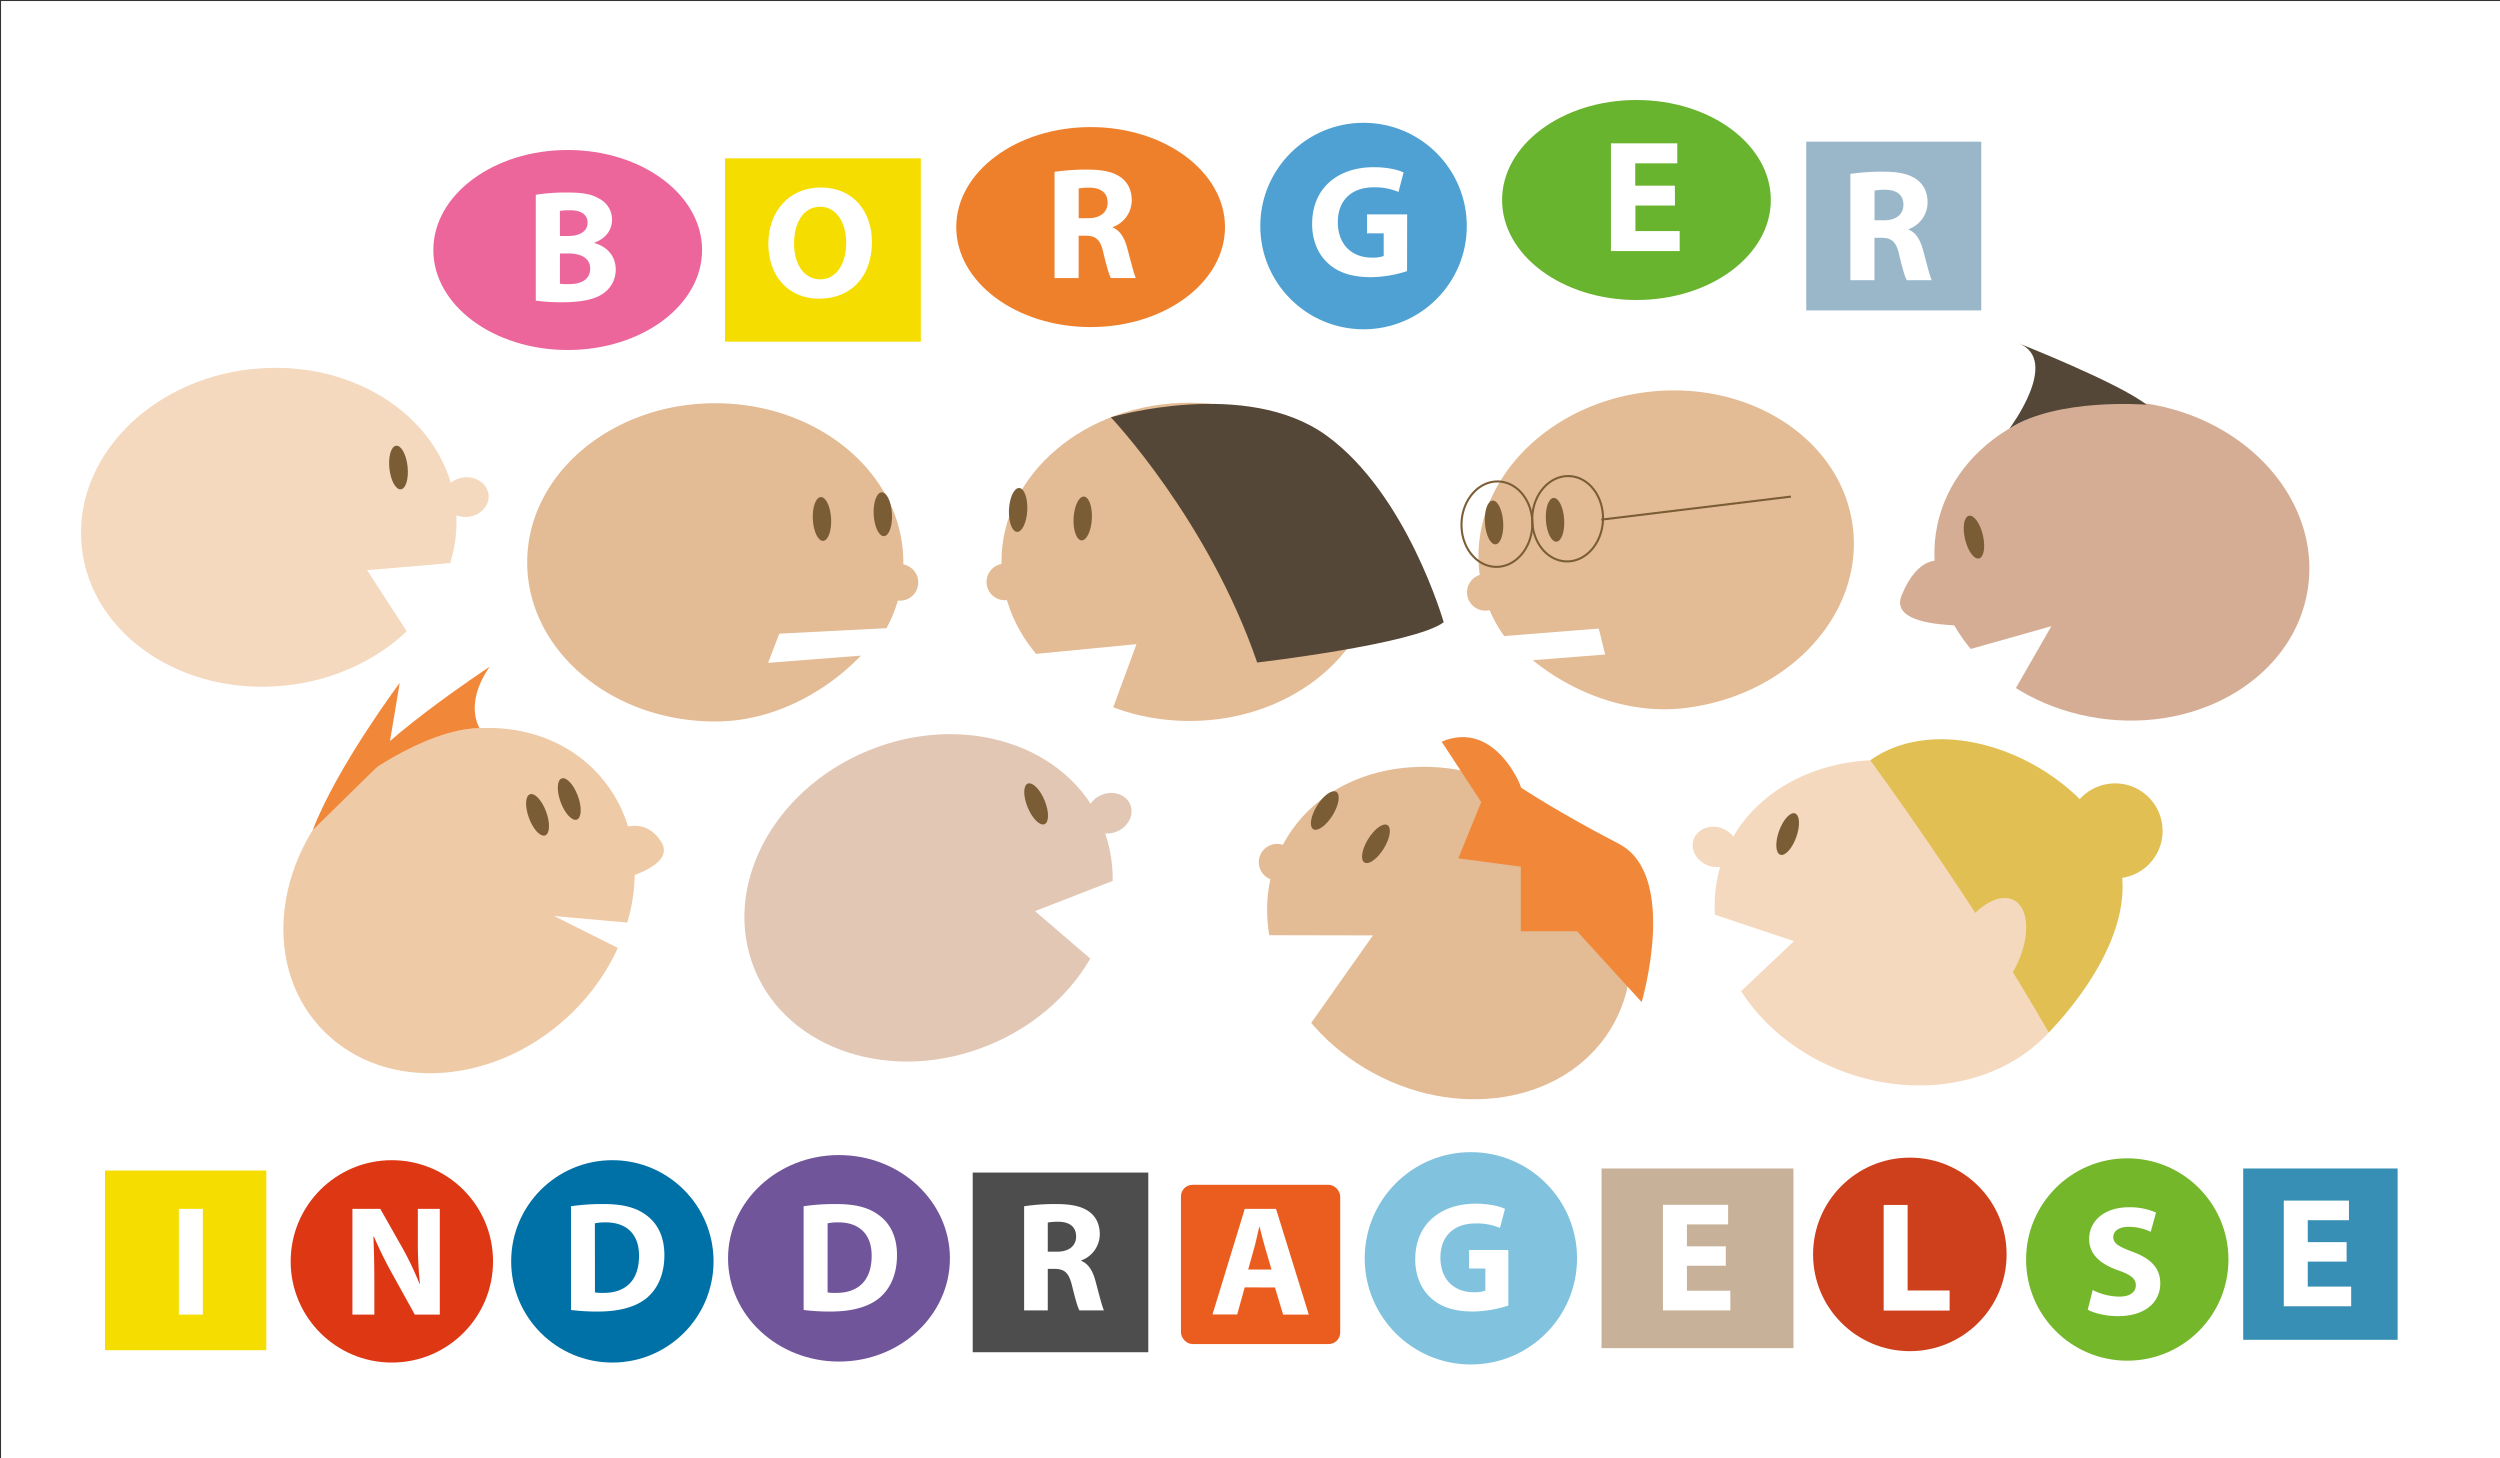 <svg id="Lag_1" data-name="Lag 1" xmlns="http://www.w3.org/2000/svg" viewBox="0 0 1200 700"><rect x="0" y="0" width="1200" height="700" fill="#333333" stroke="none"/><defs><style>.cls-1{fill:#fff;}.cls-2{fill:#81c3df;}.cls-3{fill:#eb5c1f;}.cls-4{fill:#4fa1d3;}.cls-5{fill:#de3714;}.cls-6{fill:#0071a6;}.cls-7{fill:#74b72b;}.cls-8{fill:#f4d9bf;}.cls-9{fill:#7a5d35;}.cls-10{fill:#e1bf53;}.cls-11{fill:#e2c7b5;}.cls-12{fill:#e3bb94;}.cls-13{fill:#d5ad95;}.cls-14{fill:#554737;}.cls-15{fill:#efcaa6;}.cls-16{fill:#f18739;}.cls-17{fill:#68b42e;}.cls-18{fill:#ef802b;}.cls-19{fill:none;stroke:#7a5d35;stroke-miterlimit:10;}.cls-20{fill:#f6dd00;}.cls-21{fill:#c7b299;}.cls-22{fill:#4d4d4d;}.cls-23{fill:#ec669c;}.cls-24{fill:#70559a;}.cls-25{fill:#388fb5;}.cls-26{fill:#9ab7ca;}.cls-27{fill:#ce401b;}</style></defs><title>borgerinddragelse SVG</title><rect class="cls-1" x="0.5" y="0.5" width="1200" height="700"/><circle class="cls-2" cx="706.02" cy="603.99" r="50.96"/><rect class="cls-3" x="566.86" y="568.71" width="76.44" height="76.44" rx="5.56" ry="5.56"/><circle class="cls-4" cx="654.5" cy="108.5" r="49.56"/><circle class="cls-5" cx="188.09" cy="605.46" r="48.57"/><circle class="cls-6" cx="293.93" cy="605.46" r="48.57"/><circle class="cls-7" cx="1021.09" cy="604.56" r="48.57"/><ellipse class="cls-8" cx="129.01" cy="253.1" rx="90.27" ry="76.38" transform="translate(-26.04 15.06) rotate(-6.07)"/><ellipse class="cls-9" cx="191.28" cy="224.41" rx="4.39" ry="10.53" transform="translate(-22.66 21.49) rotate(-6.07)"/><ellipse class="cls-8" cx="223.69" cy="238.62" rx="10.9" ry="9.52" transform="translate(-23.98 24.99) rotate(-6.07)"/><polygon class="cls-1" points="216.1 270.29 176.22 273.68 195.23 303.01 224.95 300.27 216.1 270.29"/><ellipse class="cls-8" cx="911.81" cy="442.9" rx="76.38" ry="90.27" transform="translate(187.37 1151.94) rotate(-70.29)"/><ellipse class="cls-9" cx="858.06" cy="400.33" rx="10.53" ry="4.39" transform="translate(191.81 1073.13) rotate(-70.29)"/><ellipse class="cls-8" cx="823.22" cy="406.5" rx="9.52" ry="10.9" transform="translate(162.92 1044.41) rotate(-70.29)"/><polygon class="cls-1" points="823.13 439.07 861.08 451.76 835.69 475.79 807.45 466.12 823.13 439.07"/><path class="cls-10" d="M897.73,364.91s49.57,67.39,85.64,130.66c0,0,50.24-49.13,31.15-89.54S933.86,339.4,897.73,364.91Z"/><ellipse class="cls-8" cx="953.13" cy="457.7" rx="28.97" ry="15.8" transform="translate(102.4 1085.54) rotate(-62.08)"/><circle class="cls-10" cx="1015.24" cy="398.83" r="22.82"/><ellipse class="cls-11" cx="445.72" cy="430.93" rx="90.27" ry="76.38" transform="translate(-130.88 203.11) rotate(-22.47)"/><ellipse class="cls-9" cx="497.35" cy="385.83" rx="4.39" ry="10.53" transform="translate(-109.71 219.42) rotate(-22.47)"/><ellipse class="cls-11" cx="532.45" cy="390.3" rx="10.9" ry="9.52" transform="translate(-108.76 233.17) rotate(-22.47)"/><polygon class="cls-1" points="534.11 422.83 496.81 437.34 523.33 460.12 551.07 449.09 534.11 422.83"/><path class="cls-12" d="M368.69,318.17l5.36-14,51.46-2.64a66.35,66.35,0,0,0,8.09-31.59c0-42.19-40.41-76.39-90.27-76.39s-90.27,34.2-90.27,76.39,40.41,76.38,90.27,76.38c28.21,0,53.39-14.47,69.95-31.62Z"/><ellipse class="cls-9" cx="423.77" cy="246.81" rx="4.39" ry="10.53" transform="translate(-12.82 23.45) rotate(-3.12)"/><ellipse class="cls-9" cx="394.56" cy="249.09" rx="4.39" ry="10.53" transform="translate(-12.99 21.87) rotate(-3.12)"/><circle class="cls-12" cx="431.98" cy="279.55" r="8.78"/><ellipse class="cls-13" cx="1018.56" cy="269.2" rx="76.38" ry="90.27" transform="translate(603.57 1237.56) rotate(-81.61)"/><ellipse class="cls-9" cx="947.49" cy="257.83" rx="4.39" ry="10.53" transform="translate(-33.91 225.21) rotate(-13.32)"/><path class="cls-13" d="M931.36,269.24s-10.67-3.05-18.61,16.62,51.55,13.59,51.55,13.59Z"/><polygon class="cls-1" points="934.66 314.68 984.66 300.57 958.38 346.38 934.66 314.68"/><path class="cls-14" d="M964.53,205.72s24.83-32.88,4.37-40.94c0,0,47.77,18.81,61.48,29.48C1030.38,194.26,987.49,190.77,964.53,205.72Z"/><ellipse class="cls-15" cx="220.35" cy="432.31" rx="90.27" ry="76.38" transform="translate(-232.63 258.37) rotate(-41.99)"/><ellipse class="cls-9" cx="273.26" cy="383.51" rx="4.39" ry="10.53" transform="translate(-115.96 118.44) rotate(-20.27)"/><ellipse class="cls-9" cx="258.04" cy="391.1" rx="4.39" ry="10.53" transform="translate(-119.53 113.64) rotate(-20.27)"/><path class="cls-15" d="M285.06,406.13s20-20.1,32-2.58-47.46,24.28-47.46,24.28Z"/><polygon class="cls-1" points="314 444 265.95 439.69 313.19 463.31 314 444"/><path class="cls-16" d="M230.23,349.54S222.48,338,235.06,320c0,0-60.5,39.95-66,56.43C169,376.43,202.83,349.79,230.23,349.54Z"/><path class="cls-16" d="M185.93,363.25l5.94-35.46s-29.94,39.95-41.73,70.58Z"/><ellipse class="cls-17" cx="785.5" cy="96" rx="64.5" ry="48"/><ellipse class="cls-12" cx="570.97" cy="269.69" rx="90.27" ry="76.38"/><ellipse class="cls-9" cx="490.54" cy="246.6" rx="10.53" ry="4.39" transform="matrix(0.05, -1, 1, 0.05, 217.57, 722.98)"/><ellipse class="cls-9" cx="519.75" cy="248.88" rx="10.53" ry="4.39" transform="translate(242.91 754.3) rotate(-86.88)"/><circle class="cls-12" cx="482.32" cy="279.34" r="8.78"/><polygon class="cls-1" points="491.1 314.45 545.52 309.19 533.23 342.54 491.1 314.45"/><path class="cls-14" d="M533.21,200.31S579.91,249.5,603.45,318c0,0,75.49-8.78,89.53-19.32,0,0-17.55-61.48-56.17-89.55S533.21,200.31,533.21,200.31Z"/><ellipse class="cls-12" cx="695.47" cy="447.81" rx="76.38" ry="90.27" transform="translate(-30.58 844.11) rotate(-61.4)"/><ellipse class="cls-9" cx="635.9" cy="389.04" rx="10.53" ry="4.39" transform="translate(-29.36 725.42) rotate(-58.28)"/><ellipse class="cls-9" cx="660.45" cy="405.02" rx="10.53" ry="4.39" transform="translate(-31.31 753.88) rotate(-58.28)"/><circle class="cls-12" cx="613.01" cy="413.85" r="8.78"/><polygon class="cls-1" points="603.91 448.88 659 449 627.46 493.71 603.91 448.88"/><ellipse class="cls-18" cx="523.5" cy="109" rx="64.5" ry="48"/><path class="cls-12" d="M770.47,314.17l-3.05-12.46L722,305.32a66.45,66.45,0,0,1-11.85-30.39c-5.1-41.87,30.88-80.71,80.37-86.74s93.75,23,98.85,64.9S858.5,333.8,809,339.83c-28,3.42-54.75-7.9-73.26-22.92Z"/><ellipse class="cls-9" cx="717.13" cy="250.83" rx="4.39" ry="10.53" transform="translate(-15.14 48.41) rotate(-3.83)"/><ellipse class="cls-9" cx="746.4" cy="249.56" rx="4.39" ry="10.53" transform="translate(-14.99 50.36) rotate(-3.83)"/><circle class="cls-12" cx="712.94" cy="284.32" r="8.78"/><ellipse class="cls-19" cx="717.62" cy="251.9" rx="20.5" ry="17" transform="matrix(0.04, -1, 1, 0.04, 437.92, 959.14)"/><ellipse class="cls-19" cx="752.39" cy="248.98" rx="20.5" ry="17" transform="translate(474.25 991.08) rotate(-87.76)"/><line class="cls-19" x1="768.61" y1="249.43" x2="859.64" y2="238.36"/><rect class="cls-20" x="348" y="76" width="94" height="88"/><rect class="cls-20" x="50.4" y="561.85" width="77.42" height="86.24"/><rect class="cls-21" x="768.74" y="560.87" width="92.12" height="86.24"/><rect class="cls-22" x="466.9" y="562.83" width="84.28" height="86.24"/><ellipse class="cls-23" cx="272.5" cy="120" rx="64.5" ry="48"/><path class="cls-1" d="M257.18,93.49a92.3,92.3,0,0,1,15.11-1.08c7.14,0,11.52.69,15.28,2.92a11.27,11.27,0,0,1,6.21,10.13c0,4.6-2.68,8.9-8.52,11.05v.15c5.91,1.61,10.29,6.06,10.29,12.74a13.76,13.76,0,0,1-5.38,11c-3.76,3-10.05,4.68-20.33,4.68a91.28,91.28,0,0,1-12.66-.76Zm11.59,19.79h3.83c6.14,0,9.44-2.53,9.44-6.36s-3-6-8.29-6a30.84,30.84,0,0,0-5,.31Zm0,22.95a37.65,37.65,0,0,0,4.52.15c5.3,0,10-2,10-7.44,0-5.22-4.68-7.29-10.51-7.29h-4Z"/><path class="cls-1" d="M97.36,580.26V631H85.86V580.26Z"/><path class="cls-1" d="M169.16,631V580.26h13.38l10.53,18.58a147,147,0,0,1,8.28,17.37h.22a188.55,188.55,0,0,1-1-21.13V580.26h10.53V631h-12L188.26,611.4a188.21,188.21,0,0,1-8.8-17.9l-.23.07c.3,6.7.45,13.84.45,22.11V631Z"/><path class="cls-1" d="M274.08,579a101.79,101.79,0,0,1,15.49-1.06c9.63,0,15.87,1.73,20.76,5.42,5.26,3.91,8.57,10.15,8.57,19.1,0,9.7-3.53,16.4-8.42,20.53-5.34,4.44-13.47,6.55-23.39,6.55a100.21,100.21,0,0,1-13-.75Zm11.5,41.36a20.75,20.75,0,0,0,4,.23c10.38.07,17.15-5.64,17.15-17.75.07-10.53-6.1-16.1-16-16.1a24.23,24.23,0,0,0-5.19.45Z"/><path class="cls-1" d="M491.58,579a99.37,99.37,0,0,1,15.26-1.06c7.52,0,12.79,1.13,16.4,4,3,2.41,4.66,5.94,4.66,10.6A13.46,13.46,0,0,1,519,605v.22c3.54,1.43,5.49,4.82,6.77,9.48,1.58,5.72,3.16,12.34,4.14,14.29H518.12c-.82-1.43-2-5.56-3.53-11.81s-3.54-8-8.2-8.12h-3.46V629H491.58Zm11.35,21.81h4.51c5.72,0,9.1-2.86,9.1-7.3,0-4.66-3.15-7-8.42-7.07a28.58,28.58,0,0,0-5.19.38Z"/><path class="cls-1" d="M418.52,116.12c0,17-10.28,27.24-25.4,27.24-15.34,0-24.32-11.59-24.32-26.32C368.8,101.54,378.7,90,394,90,409.85,90,418.52,101.85,418.52,116.12Zm-37.37.69c0,10.13,4.76,17.26,12.59,17.26s12.43-7.52,12.43-17.57c0-9.28-4.45-17.26-12.51-17.26C385.76,99.24,381.15,106.76,381.15,116.81Z"/><path class="cls-1" d="M506.18,82.49a101.86,101.86,0,0,1,15.58-1.08c7.67,0,13,1.15,16.72,4.07,3.07,2.45,4.76,6.06,4.76,10.82A13.74,13.74,0,0,1,534.11,109v.23c3.61,1.45,5.6,4.91,6.91,9.67,1.61,5.83,3.22,12.58,4.22,14.58h-12c-.85-1.46-2.08-5.68-3.61-12.05-1.38-6.45-3.61-8.21-8.37-8.29h-3.52v20.34H506.18Zm11.59,22.25h4.6c5.83,0,9.28-2.92,9.28-7.44,0-4.76-3.22-7.14-8.59-7.22a28.25,28.25,0,0,0-5.29.39Z"/><path class="cls-1" d="M597.46,617.94l-3.61,13H582l15.49-50.69h15L628.22,631H615.89l-3.91-13Zm12.86-8.57-3.15-10.76c-.91-3-1.81-6.77-2.56-9.78h-.15c-.75,3-1.51,6.85-2.33,9.78l-3,10.76Z"/><ellipse class="cls-24" cx="402.71" cy="603.99" rx="53.25" ry="49.56"/><path class="cls-1" d="M385.74,579a101.79,101.79,0,0,1,15.49-1.06c9.63,0,15.87,1.73,20.76,5.42,5.26,3.91,8.57,10.15,8.57,19.1,0,9.7-3.53,16.4-8.42,20.53-5.34,4.44-13.47,6.55-23.39,6.55a100.21,100.21,0,0,1-13-.75Zm11.5,41.36a20.75,20.75,0,0,0,4,.23c10.38.07,17.15-5.64,17.15-17.75.07-10.53-6.09-16.1-15.95-16.1a24.31,24.31,0,0,0-5.19.45Z"/><path class="cls-1" d="M675.38,130.14a58.19,58.19,0,0,1-17.26,2.91c-9.44,0-16.27-2.38-21-7-4.76-4.45-7.37-11.2-7.29-18.8.08-17.19,12.58-27,29.54-27,6.68,0,11.82,1.3,14.35,2.53l-2.45,9.36a28.65,28.65,0,0,0-12-2.22c-9.75,0-17.11,5.52-17.11,16.73,0,10.66,6.67,17,16.27,17a15.7,15.7,0,0,0,5.75-.76V112h-8V102.9h19.26Z"/><path class="cls-1" d="M724,626.66a56.86,56.86,0,0,1-16.92,2.86c-9.25,0-16-2.33-20.61-6.85-4.66-4.36-7.22-11-7.15-18.42.08-16.85,12.34-26.48,29-26.48,6.54,0,11.58,1.28,14.06,2.48l-2.4,9.18a28.16,28.16,0,0,0-11.81-2.18c-9.55,0-16.77,5.41-16.77,16.4,0,10.45,6.54,16.62,15.94,16.62a15.11,15.11,0,0,0,5.64-.76v-10.6h-7.82V600H724Z"/><path class="cls-1" d="M804,98.65h-19v12.27h21.25v9.6h-33V68.79H805.1v9.6H784.92V89.13h19Z"/><path class="cls-1" d="M1004.49,619.22a29.25,29.25,0,0,0,12.71,3.16c5.27,0,8-2.18,8-5.49,0-3.16-2.41-5-8.5-7.14-8.42-2.94-13.91-7.6-13.91-15,0-8.65,7.22-15.27,19.18-15.27a31.11,31.11,0,0,1,12.93,2.56l-2.55,9.25a24.14,24.14,0,0,0-10.61-2.41c-5,0-7.37,2.26-7.37,4.89,0,3.24,2.86,4.66,9.4,7.15,8.95,3.31,13.16,8,13.16,15.11,0,8.5-6.54,15.72-20.45,15.72-5.8,0-11.51-1.5-14.37-3.08Z"/><path class="cls-1" d="M828.38,607.56H809.72v12h20.84V629H798.22V578.3H829.5v9.4H809.72v10.53h18.66Z"/><rect class="cls-25" x="1076.74" y="560.87" width="74.12" height="82.24"/><path class="cls-1" d="M1126.38,605.56h-18.66v12h20.84V627h-32.34V576.3h31.28v9.4h-19.78v10.53h18.66Z"/><rect class="cls-26" x="867" y="68" width="84" height="81"/><path class="cls-1" d="M888.18,83.49a101.86,101.86,0,0,1,15.58-1.08c7.67,0,13,1.15,16.72,4.07,3.07,2.45,4.76,6.06,4.76,10.82A13.74,13.74,0,0,1,916.11,110v.23c3.61,1.45,5.6,4.91,6.91,9.67,1.61,5.83,3.22,12.58,4.22,14.58h-12c-.85-1.46-2.08-5.68-3.61-12.05-1.38-6.45-3.61-8.21-8.37-8.29h-3.52v20.34H888.18Zm11.59,22.25h4.6c5.83,0,9.28-2.92,9.28-7.44,0-4.76-3.22-7.14-8.59-7.22a28.25,28.25,0,0,0-5.29.39Z"/><path class="cls-16" d="M730,378c1,1-12-33-38-22l19,29-11,27,30,4v31h27l31,34s18-61-11-76S730,378,730,378Z"/><circle class="cls-27" cx="916.72" cy="602.11" r="46.45"/><path class="cls-1" d="M904.16,578.38h11.5v41.06h20.16v9.63H904.16Z"/></svg>